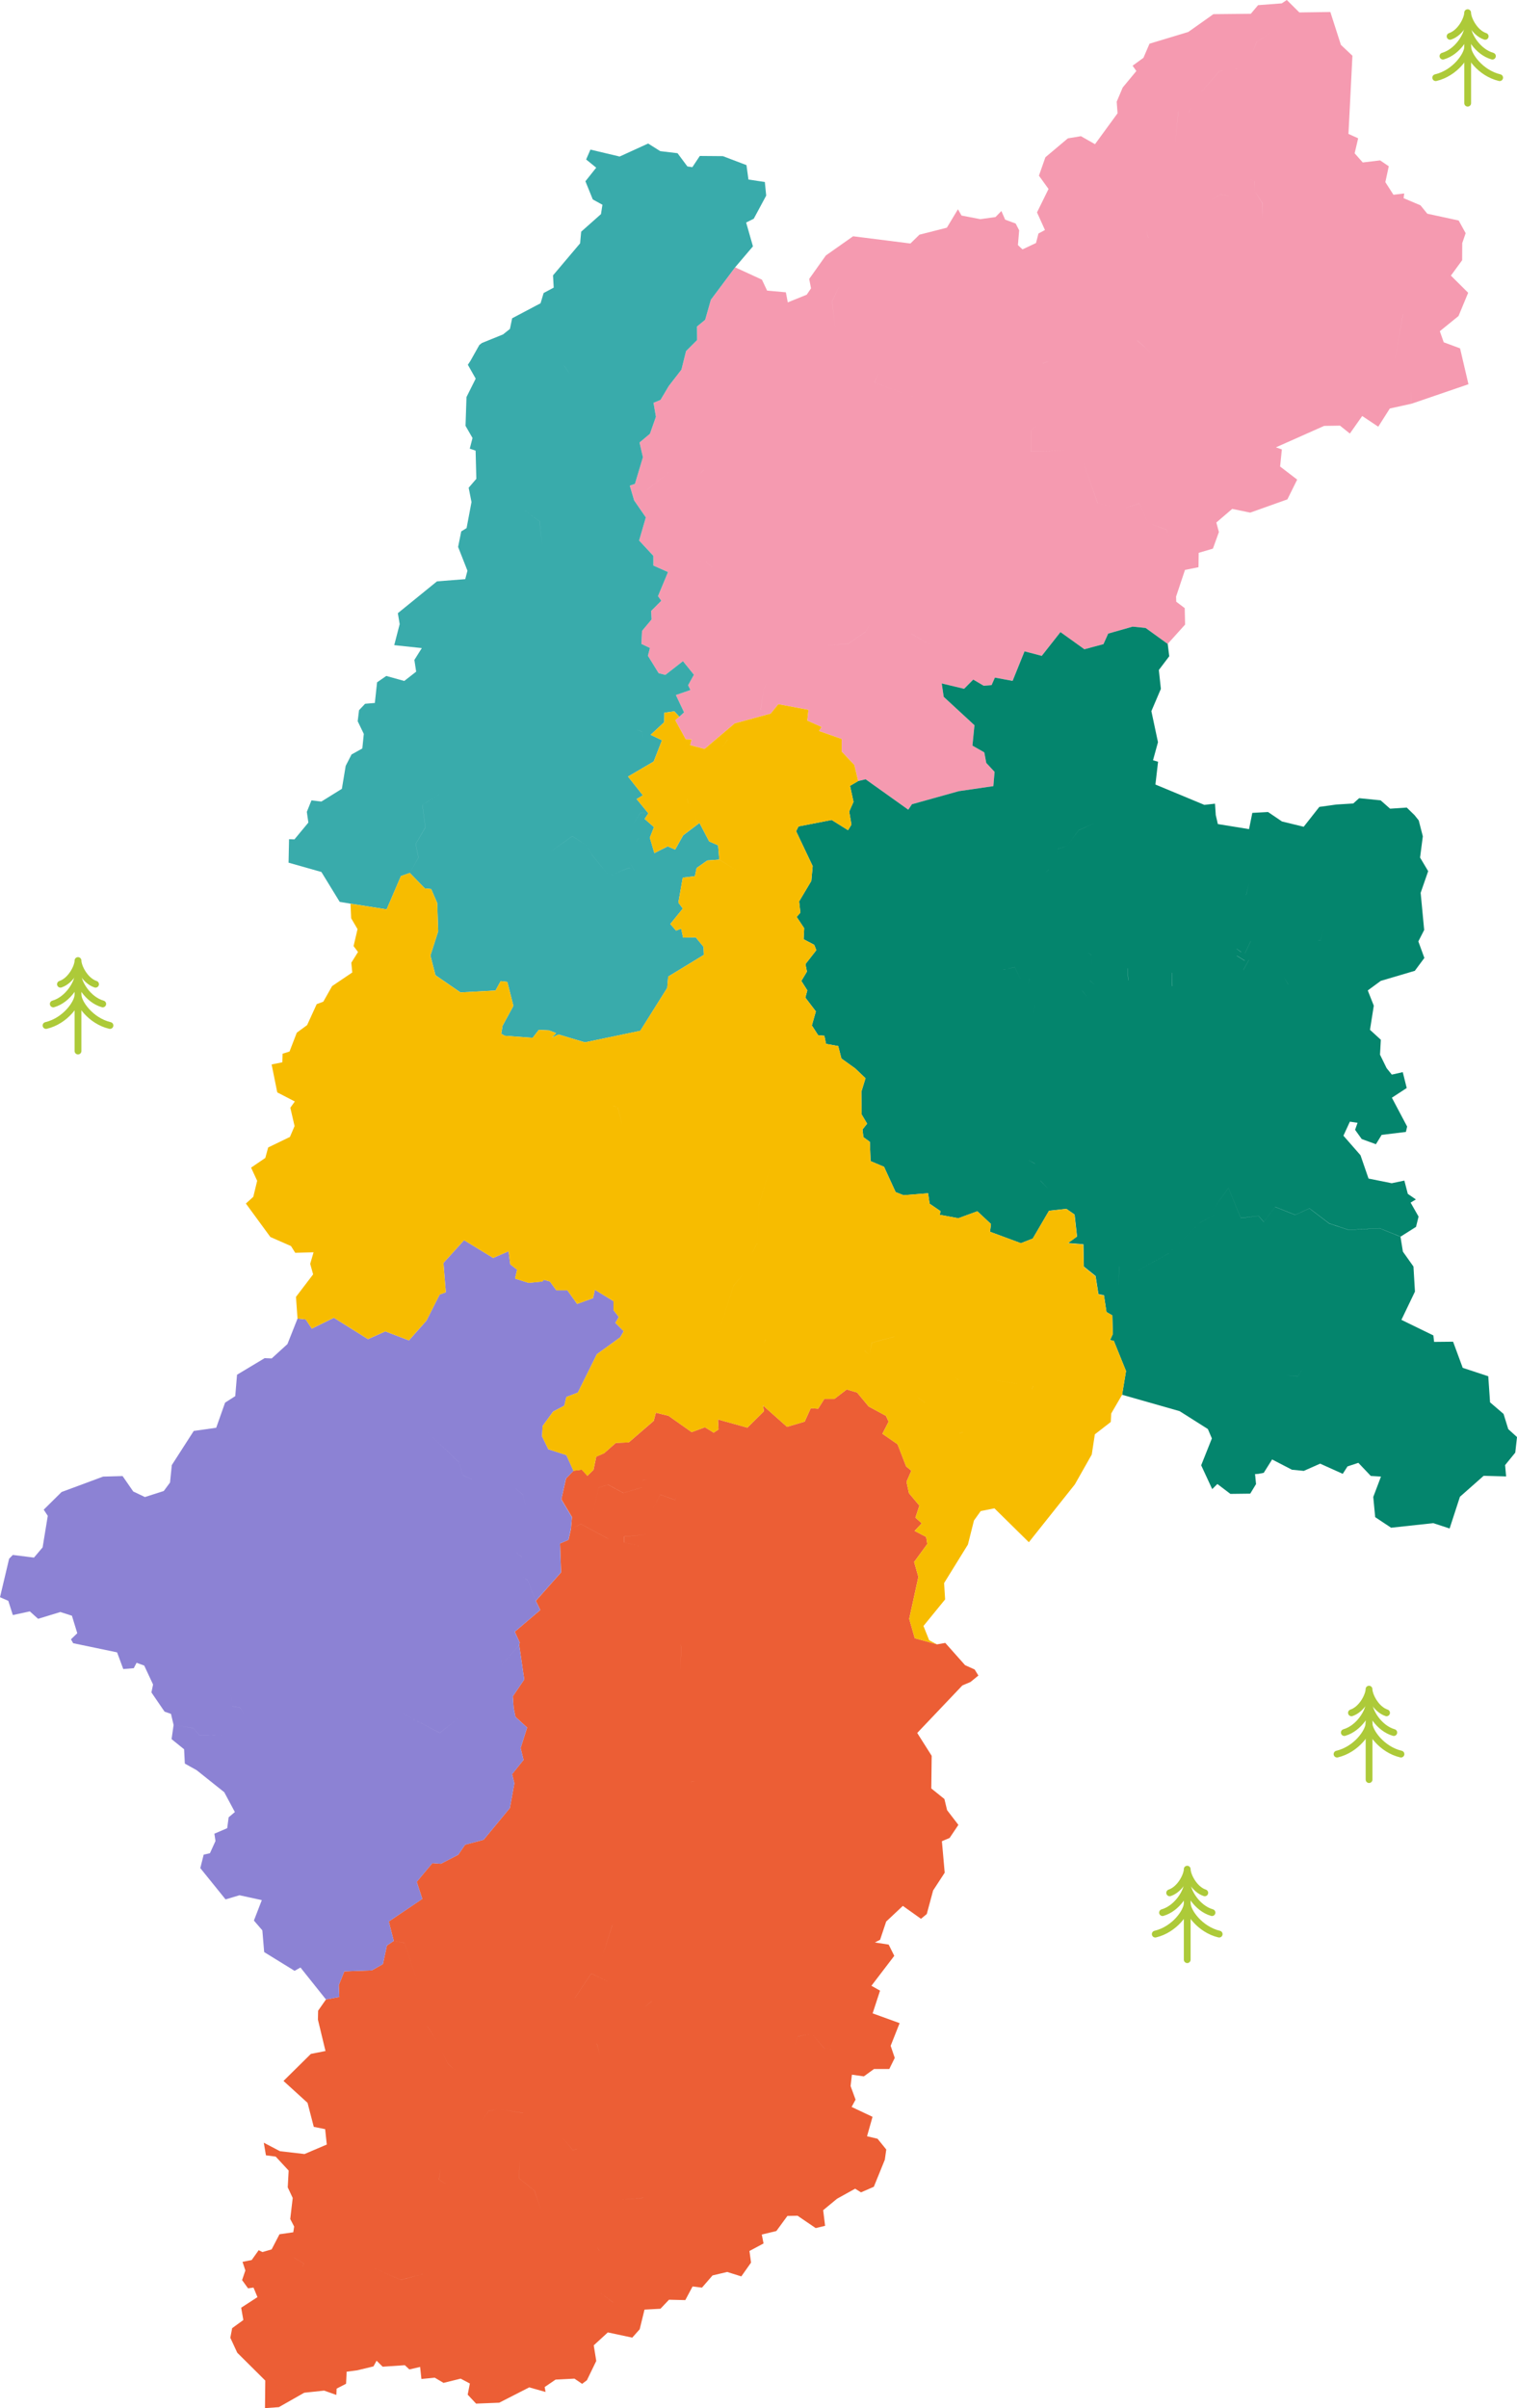 <?xml version="1.0" encoding="UTF-8"?>
<svg id="_レイヤー_2" data-name="レイヤー 2" xmlns="http://www.w3.org/2000/svg" width="314.69" height="499.51" viewBox="0 0 314.69 499.51">
  <defs>
    <style>
      .cls-1 {
        fill: #04856d;
      }

      .cls-1, .cls-2, .cls-3, .cls-4, .cls-5, .cls-6 {
        stroke-width: 0px;
      }

      .cls-1, .cls-3, .cls-5 {
        fill-rule: evenodd;
      }

      .cls-7 {
        fill: none;
        stroke: #adca39;
        stroke-linecap: round;
        stroke-linejoin: round;
        stroke-width: 1.41px;
      }

      .cls-2 {
        fill: #8c82d4;
      }

      .cls-3 {
        fill: #f59ab0;
      }

      .cls-4 {
        fill: #ec5e35;
      }

      .cls-5 {
        fill: #39abab;
      }

      .cls-6 {
        fill: #f7bc00;
      }
    </style>
  </defs>
  <g id="_レイヤー_2-2" data-name=" レイヤー 2">
    <g id="design">
      <g>
        <g>
          <path class="cls-4" d="M202.18,346.29l-1.98-.89-4.11-4.62-1.7.3-4.63-1.27-1.15-4.03,1.9-8.69-.88-3.1,2.73-3.73-.23-1.46-2.4-1.25,1.48-1.58-1.31-1.18.82-2.49-2.16-2.58-.51-2.36,1-2.3-1.08-.89-1.78-4.6-3.14-2.17,1.29-2.52-.57-1.21-3.57-1.93-2.41-2.9-2.15-.63-2.54,1.95h-2.1s-1.28,2.04-1.28,2.04l-1.54-.1-1.26,2.78-3.66,1.08-4.98-4.43.19,1.2-3.43,3.4-6.1-1.7.12,2.07-1.01.67-1.81-1.12-2.76,1.01-4.8-3.39-2.63-.64-.44,1.69-5.17,4.46-2.69.11-2.42,2.13h0s-1.64.72-1.64.72l-.58,2.76-1.26,1.21-1.15-1.27-1.72.22-1.56,1.6-.97,4.32,2.2,3.69-.22,2.48v.02l2.07-1.06,5.67,3.06.02.02-5.69-3.07-2.07,1.05-.5,2.23-1.75.75.21,6-5.23,5.9.92,1.9-5.29,4.51,1.02,2.23h0s-.11.51-.11.51l1.05,7.17-2.37,3.49.17,2.41.38,1.85,2.42,2.22-1.35,4.24.6,2.47-2.37,2.95.47,1.91-.93,5.11-5.44,6.59-3.85,1.03-1.42,2.08-3.61,1.87-1.76-.14-3.24,3.89,1.15,3.53-6.95,4.7,1.03,4.02,2.25.42,2.84,8.52-2.84-8.51-2.25-.43-1.42.96-.83,3.85-2.29,1.3-5.71.21-1.16,2.87.11,2.44-2.76.52-1.63,2.33-.04,1.85,1.57,6.51-3.03.6-5.68,5.61,4.99,4.54,1.29,4.98,2.36.48.34,3.19-4.62,1.97-5.09-.59-3.36-1.76.45,2.62,2.02.26,2.69,2.9-.19,3.48,1.03,2.2-.51,4.37.81,1.56-.18,1.19-2.86.41-1.63,3.14-1.9.55-.79-.38-1.45,2.04-1.9.37.59,1.79-.68,2,1.24,1.71,1.13-.16.82,1.98-3.38,2.2.45,2.55-2.32,1.69-.38,1.99,1.44,3.11,5.81,5.77-.06,5.72,2.88-.21,5.26-2.99,4.13-.44,2.53.9.06-1.31,1.96-1.01.12-2.5,2.21-.29,3.35-.81.65-1.18,1.26,1.24,4.6-.31.94.88,2.23-.52h0s.27,2.5.27,2.5l2.77-.27,1.82,1.08,3.55-.88,1.91,1.01-.45,2.31,1.74,1.86,4.8-.19,6.22-3.18,3.39.95-.18-1.02,2.26-1.54,3.92-.2,1.59,1.08.99-.75,1.94-4-.52-3.24,2.92-2.68,5.07,1.08,1.54-1.73,1-4.08,3.31-.18,1.77-1.87,3.38.08,1.51-2.83,1.95.24,2.19-2.53,3.04-.72,2.93.92,2.02-2.86-.33-2.41,2.92-1.56-.36-1.85,3.02-.73,2.29-3.13,2.11-.04,3.76,2.56,1.95-.47-.4-3.24,2.88-2.38,3.75-2.08,1.22.76,2.66-1.16,2.28-5.61.3-2.12-1.81-2.23-2.18-.52,1.14-4.03-4.34-2.05.82-1.51-1.03-2.82.27-2.36,2.48.35,2.11-1.53h3.17s1.13-2.3,1.13-2.3l-.85-2.51,1.86-4.7-5.6-2.03,1.54-4.71-1.79-1.01,4.74-6.21-1.16-2.33-2.86-.45,1.08-.55,1.26-3.78,3.46-3.25,3.76,2.68,1.2-.99,1.32-4.89,2.4-3.68-.58-6.54,1.6-.67,1.82-2.71-2.34-3.05-.56-2.32-2.72-2.19.08-6.77-3-4.74,9.37-9.86,1.68-.71,1.64-1.34-.78-1.26ZM88.64,420.28l2.03,3.07-2.03-3.06h0ZM91.07,452.11l.35-2.57-.34,2.57,1.32.84h-.01l-1.32-.84ZM98.35,459.2h0s-3.58-2.7-3.58-2.7l3.58,2.7ZM124.31,466.81h0s-.46-.71-.46-.71l.47.71ZM122.67,409.35l-.08.11-3.33,4.97-.09,3.4.09-3.41,3.32-4.96-7.06-5.34,7.06,5.34.09-.12,4.03,1.96-4.03-1.95ZM119.82,445.68l-.96.33-2.36-2.8,2.36,2.79.96-.32ZM141.05,347.23l.28-5.47-.21-.75.22.75-.29,5.47ZM139.5,370.48l3.04,1.42h0s-3.04-1.42-3.04-1.42ZM143.22,370.18l.26-.68.78-.03-.78.04-.26.67ZM139.91,315.14l-.44,2.08-2.36,1.13h0s2.36-1.13,2.36-1.13l.44-2.08h0ZM140.36,318.06h0s2.79,2.12,2.79,2.12l-2.79-2.12ZM127.03,399.31l-2.16,6.72,2.15-6.72,4.57-1.79,1.49-1.16h0s-1.5,1.16-1.5,1.16l-4.56,1.79ZM149.94,368.74l3.28,1.84h0s-3.27-1.84-3.27-1.84ZM140.07,311.13l.41-1.24h0s-.41,1.25-.41,1.25l-3.14-1.12-1.51,3.11h0s1.51-3.12,1.51-3.12l3.14,1.12ZM134.48,318.27l.11-2.15-.11,2.15-4.96.45v1.21l3.56.88-3.58-.88v-1.22s4.98-.44,4.98-.44ZM107.9,447.89l-.26,3.9,3.24,2.63,1.32,3.9-1.33-3.9-3.24-2.63.27-3.9ZM123.8,423.9l-.18-.02.19.02.7,2.42-.71-2.42ZM135.23,415.1h0s-1.66,1.33-1.66,1.33l1.65-1.33ZM172.55,386.51h0s1.11-3.23,1.11-3.23l-1.11,3.23ZM124.18,308.57l1.95-.62,3.18,1.72,3.85-1.14.14-1.51.94-.09h.01s-.96.1-.96.1l-.14,1.51-3.85,1.14-3.18-1.72-1.95.62-1.25,5.57h0s1.25-5.58,1.25-5.58ZM113.41,379.71l-6.01-1.46h-.01s6.02,1.46,6.02,1.46ZM108.49,438.26l.03.14-.03-.13-4.62-.69,4.62.68ZM101.36,437.88l1.82-.4h0s-1.83.41-1.83.41l-1.38,1.92,1.38-1.93ZM95.96,434.04h0s1.67,4.92,1.67,4.92l-1.67-4.92ZM94.61,429.59l-1.68-1.49-1.28-2.58-1.63-.38h0s1.63.38,1.63.38l1.28,2.57,1.68,1.5ZM66.12,471.97h0s-1.24-1.74-1.24-1.74h0s1.24,1.74,1.24,1.74ZM60.91,468.25h0s2.14,1.27,2.14,1.27l-.35.8.34-.8-2.14-1.27ZM69.94,479.54h0s3.16,1.69,3.16,1.69l-3.16-1.69ZM83.12,472.91l-6.31-2.76,6.3,2.75,5.01-1.31-5,1.32ZM119.26,475.31l3.12-1.37h0s-3.12,1.37-3.12,1.37ZM127.16,477.58l-2.7-2.06,2.7,2.05h0ZM133.47,455.9l-5.27.41,5.28-.42h0ZM141.7,433.89l-.2-2.33.2,2.33h0ZM144.77,419.79l2.31,1.49h0s-2.31-1.49-2.31-1.49ZM170.94,424.83l-2.57-3.03-2.88.63-.6,1.78.6-1.79,2.88-.62,2.58,3.03,2.87.44-2.88-.44Z"/>
          <polygon class="cls-4" points="122.58 409.46 122.59 409.46 122.58 409.46 122.58 409.46"/>
        </g>
        <g>
          <polygon class="cls-3" points="178.02 162.01 178.02 162.01 178.01 162.01 178.02 162.01"/>
          <path class="cls-3" d="M292.79,83.75l11.83-4.05-1.74-7.44-3.39-1.26-.81-2.3,3.88-3.15,2-4.82-3.58-3.56,2.33-3.19.02-3.55.71-2.06-1.45-2.63-6.51-1.41-1.41-1.74-3.5-1.48.12-.98-2.23.27-1.68-2.62.71-3.29-1.79-1.22-3.61.43-1.68-1.9.73-3.11-2.01-.91.82-16.22-2.39-2.25-2.19-6.82-6.43.09-2.6-2.58-1.05.7-4.91.37-1.51,1.79-7.76.08-5.21,3.69-8.04,2.43-1.26,2.93-2.25,1.64.78,1.1-2.83,3.42-1.25,2.95.18,2.4-4.68,6.41-2.92-1.66-2.71.45-4.66,3.92-1.34,3.82,1.99,2.76-2.39,4.86,1.65,3.65-1.35.73-.51,1.97-2.8,1.32-.95-.89.26-3.06-.73-1.41-2.18-.81-.78-1.79-1.22,1.25-3.14.44-3.91-.75-.74-1.3-2.3,3.82-5.69,1.45-1.87,1.83-11.89-1.5-5.65,3.98-3.46,4.87.38,1.95-.89,1.32-3.93,1.59-.4-2.09-3.89-.35-1.07-2.27-5.57-2.56-5.03,6.73-1.18,4.15-1.7,1.4.02,2.8-2.29,2.3-.96,3.85-2.61,3.37-1.73,2.91-1.45.59.5,2.9-1.24,3.53-2.16,1.81.69,3.05-1.64,5.53-1.07.36.9,3.07,2.43,3.52-1.39,4.8,2.96,3.18v2.01s3.03,1.35,3.03,1.35l-2.08,5.01.69.94-2.11,2.12.09,1.76-1.98,2.38-.13,2.7,1.77.84-.42,1.62,2.23,3.61,1.39.35,3.65-2.85,2.26,2.82-1.21,2.18.5.99-3.02,1.04,1.7,3.59-.98.91-.85.73,2.18,3.94,1.2.03-.28,1.19,2.99.78,6.24-5.29,7.47-2.04-2.09-.81.64-4.18.6-1.35-.6,1.36-.63,4.17,2.08.81,1.59-1.94,6.24,1.16-.24,2.23,2.97,1.34-.53.82,4.7,1.66v2.6l2.62,2.79.8,3.34,1.54-.37,8.85,6.31.76-1.13,9.71-2.71,7.18-1.05.25-2.96-1.72-1.85-.41-2.19-2.46-1.4.42-4.22-6.38-5.9-.41-2.78,4.64,1.11,1.9-1.91,2.17,1.28,1.63-.13.69-1.56,3.66.68,2.49-6.13,3.57.94,3.88-4.93,4.95,3.57,3.97-1.07.97-2.19,5.08-1.44,2.69.27,4.58,3.32h0l3.62-4.02-.08-3.41-1.76-1.33-.03-1.07,1.85-5.53,2.8-.56.04-2.98,2.95-.87,1.24-3.44-.53-1.98,3.29-2.82,3.74.77,7.71-2.75,2.03-4.1-3.54-2.71.36-3.55-1.23-.43,10-4.45,3.29-.05,2.05,1.64,2.56-3.64,3.33,2.22,2.4-3.78,4.46-.98-.06-3.1.07,3.1ZM146,97.43l-1.17,1.3h0s1.18-1.3,1.18-1.3ZM134.23,101.58l5.06-4.03h0s-5.07,4.03-5.07,4.03ZM146.43,116.5l-3.18-.29,3.19.29,1.92,1.75-1.93-1.75ZM216.34,75.36l1.23-.42-1.22.43h0ZM213.86,93.58v-4.24l1.55-1.32-1.54,1.32v4.24s7.24-.1,7.24-.1l-7.25.11h0ZM260.24,37.64l-.03,1.89,1.64,2.55-.02,3.29v-3.29s-1.62-2.55-1.62-2.55l.02-1.89-1.5-.62,1.51.62ZM253.17,40.35l2.02.3-2.03-.29-3.35,2.06,3.36-2.07ZM246.55,23.29h0s.58-.9.58-.9l-.57.9ZM235.92,70.61l3.13,2.8-3.14-2.79h0ZM260.65,8.72l3.39-2.35-3.38,2.35-1.01,2.6,1-2.6ZM252.97,14.75l7.21-.98-7.2.98-4.16,4.71,4.15-4.71ZM244.43,23.13h0s-.7,7.27-.7,7.27l.69-7.27ZM242.23,42.94l-2.55-2.09h0s2.55,2.09,2.55,2.09ZM238.21,49.32h0s-.41-1.48-.41-1.48l.42,1.48ZM189.06,131.46l4.24,2.52-4.24-2.51h0ZM189.58,82.42l-8.19-3.1,1.03-2.19-1.02,2.19,8.18,3.1ZM173.99,59.58l-1.36,2.93.67,5.81-.68-5.81,1.37-2.94h0ZM179.55,131.06l-3.57,2.46-4.99.41,4.99-.42,3.57-2.46,1.3-2.25-1.3,2.26ZM241.97,109.88l-3.82-1.4-1.76-4.05-3.46,1.08-5.22-1.1-3.25-9.31,3.26,9.31,5.21,1.1,3.46-1.09,1.76,4.06,3.82,1.39.71,1.46-.71-1.45ZM287.77,60.33l-2.53-1.01h0s2.53,1.01,2.53,1.01l1.16,3.37h0s-1.16-3.37-1.16-3.37ZM290.04,64.99l1,.2-1.75,9.81,1.74-9.81-.99-.2Z"/>
          <polygon class="cls-3" points="292.78 83.75 292.79 83.75 292.79 83.75 292.78 83.75"/>
        </g>
        <path class="cls-1" d="M314.69,298.08l-1.81-1.64-.98-3.16-2.8-2.4-.37-5.41-5.3-1.75-2-5.42-3.94.04-.15-1.34-6.63-3.23,2.81-5.86-.31-5.2-2.19-3.09-.5-3.09-4.34-1.75-6.43.34-4.01-1.32-4.12-3.14-2.94,1.35-4.18-1.66-2.35,3.11-1.08-1.24-3.68.43-2.57-6.22-3.34,4.67h0s3.34-4.68,3.34-4.68l2.57,6.21,3.69-.42,1.08,1.23,2.35-3.11,4.18,1.66,2.94-1.35,4.12,3.13,4.01,1.33,6.43-.34,4.35,1.75,3.2-2.03.53-2.13-1.65-2.9,1.09-.66-1.67-1.15-.72-2.76-2.62.55-4.81-.97-1.67-4.84-3.54-4.05h0s1.34-2.91,1.34-2.91l1.59.24-.51,1.45,1.37,1.91,2.95,1.08,1.19-1.94,5.03-.61.26-1.11-3.17-5.99,3.08-2.01-.82-3.29-2.27.51-1.08-1.34-1.37-2.8.17-3.09-2.25-2.06.79-5.01-1.25-3.16h0s2.69-1.98,2.69-1.98l7.07-2.09,1.98-2.67-1.25-3.43,1.21-2.37-.73-7.71,1.56-4.49-1.68-2.82.57-4.41-.85-3.3-.87-1.09-1.61-1.57-3.46.23-1.96-1.73-4.46-.45-1.22,1.1-3.52.22-3.52.49-3.24,4.12-4.51-1.1-2.89-1.96-3.26.18-.68,3.37-6.47-1.05-.43-1.86-.16-2.37-2.21.25-10.15-4.22.55-4.73-1.05-.3,1.03-3.75-1.37-6.44,1.97-4.62-.42-3.92,2.16-2.85-.32-2.55-4.59-3.32-2.69-.27-5.07,1.44-.98,2.19-3.96,1.06-4.96-3.56-3.88,4.93-3.57-.94-2.48,6.13-3.67-.68-.69,1.56-1.63.13-2.17-1.28-1.9,1.91-4.64-1.11.41,2.78,6.38,5.89-.42,4.23,2.46,1.4.41,2.19,1.72,1.85-.25,2.96-7.18,1.05-9.71,2.71-.76,1.13-8.85-6.31-1.55.37-1.68.99.72,3.32-.89,2,.46,2.72-.7,1.16-3.4-2.12-6.88,1.34-.49,1,3.43,7.23-.28,3.07-2.53,4.25.26,2.34-.77.88,1.56,2.35-.12,2.28,2.2,1.16.44,1.11-2.26,2.89.31,1.55-1.16,1.94,1.24,1.96-.41,1.5,2.18,2.86-.83,2.91,1.3,2.02,1.3.13.34,1.67,2.53.46.66,2.58,2.84,2.04,2.16,2.05-.86,2.8.06,4.72,1.13,1.91-.95,1.19.18,1.6,1.34.98.16,4,2.78,1.17,2.41,5.25,1.65.65,5.08-.41.32,2.17,2.27,1.55-.17.75,3.86.71,3.94-1.44,2.83,2.64-.2,1.61,6.4,2.37,2.47-.97,3.35-5.73v-.02l3.61-.41,1.68,1.17v.02s.03-.02.03-.02l.51,4.57-1.88,1.36,3.2.26.09,4.62,2.44,1.96.59,3.75,1.17.25-.02.04.52,3.43,1.21.69.1,3.88-.57,1.25.78.15,2.53,6.27-.81,4.92,11.93,3.4,5.86,3.71.83,1.95-2.22,5.57,2.29,4.94,1.07-1.06,2.7,2.05,4.12-.05,1.2-1.98-.2-2.08.67-.04,1.13-.22,1.74-2.77,4.11,2.13,2.46.24,3.39-1.5,4.69,2.11.99-1.54,2.25-.74,2.58,2.72,2.11.13-1.6,4.23.4,4.19,3.3,2.19,8.75-.95,3.39,1.11,2.14-6.58,4.92-4.35,4.66.13-.21-2.35,2.11-2.59.36-3.23ZM261.45,285.44h0s2.44-.76,2.44-.76h0s-2.44.76-2.44.76ZM242.46,259.97l-7.43,4.12,7.42-4.12,6.41-6.32,3.41-1.88h0s-3.42,1.89-3.42,1.89l-6.4,6.31ZM217.55,180.41h0s-.64.58-.64.58l.63-.58ZM225.67,206.96h0s-1.17-1.45-1.17-1.45h.01s1.16,1.45,1.16,1.45ZM259.45,195.23l-1.2,2.54v-.02s1.19-2.52,1.19-2.52h.01ZM256.51,196.78l.95.68-.02.02-.94-.69h.01ZM256.6,198.25l1.62,1-.02.02-1.62-1,.02-.02ZM259.08,199.1v.02s-1.16,2.09-1.16,2.09v-.02s1.16-2.09,1.16-2.09ZM234.05,203.32l-.02.02-.13-2.49.02.02.13,2.45ZM226.11,203.42v-.02s.98.83.98.83h0s-.97-.81-.97-.81ZM267.21,204.16l-.88-1.49.89,1.49h0ZM261.55,200.48l-.49-.82.49.82h0ZM258.49,185.66h0s.61-2.47.61-2.47l-.6,2.47ZM243.17,204.54l-.03-2.78h.02s.04,2.81.04,2.81l-.03-.03ZM226.62,201.6l-.23-3.48-.84-.64.84.63.23,3.49h0ZM214.74,208.53l-.5,2.31h0s.5-2.32.5-2.32h0ZM260.29,238.91l-1.07-.15-.28-2.09.28,2.09,1.07.15.33-.77h0l-.33.77ZM273.96,195.05h-1.03s1.03-.01,1.03-.01l.69-2.45-.69,2.46ZM268.89,192.84l-2.08-2.25h0s2.08,2.25,2.08,2.25ZM241.57,178.77l-3.24,1.89h0s3.24-1.89,3.24-1.89ZM219.44,176.05l1.85-.53,2.49-3.33,3.4-1.5-3.4,1.51-2.49,3.32-1.85.54-.17,1.51.17-1.52ZM216.44,177.83l-.38,1.15h0s.38-1.15.38-1.15ZM217.05,194.26h0s-1.75-1.09-1.75-1.09l1.75,1.09ZM213.65,197.64l-.06,5.32-.49,1.61.49-1.62.06-5.31ZM210.51,200.62l1.39,2.81-1.39-2.8-3.04.62,3.04-.63ZM179.29,218.56l1.15-.33h0s-1.15.33-1.15.33ZM213.36,240.65h0s1.32.7,1.32.7v.02s-1.32-.72-1.32-.72ZM215.84,244.91l1.65,1.74-1.65-1.72h0ZM232.19,262.73h0s-.17,4.07-.17,4.07l.16-4.07ZM270.27,283.87l-1.09,1.63-2.51-.2,2.51.19,1.09-1.62,4.16-.93h0s-4.16.93-4.16.93ZM276.5,283.76l4.12-.91h0s-4.12.91-4.12.91ZM284.05,283.98l5.06-.59h0s-5.06.59-5.06.59Z"/>
        <g>
          <path class="cls-5" d="M158.94,40.57l-.28-2.82-3.4-.51-.41-2.99-4.89-1.86-4.79-.04-1.55,2.33-1.03-.16-2.04-2.74-3.59-.43-2.51-1.58-5.91,2.7-6.06-1.44-.89,2.05,2.09,1.7-2.24,2.82,1.53,3.77,2,1.1-.3,1.94-4.11,3.65-.22,2.41-5.62,6.65.14,2.54-2.09,1.12-.63,2.12-5.9,3.12-.46,2.21-1.43,1.14-4.39,1.78-.53.42-1.85,3.3-.53.79,1.63,2.88-1.91,3.82-.2,5.97,1.45,2.52-.57,2.21,1.21.42.15,5.84-1.59,1.85.59,2.97-1.02,5.4-1.11.69-.65,3.22,1.94,4.93-.46,1.75-5.86.46-8.12,6.6.38,2.27-1.13,4.36,5.72.61-1.54,2.46.37,2.43-2.47,1.93-3.73-1.04-1.91,1.32-.46,4.28-2.02.17-1.26,1.33-.28,2.29,1.27,2.63-.31,3.02-2.24,1.25-1.21,2.36-.79,4.76-4.25,2.64-2.06-.24-.96,2.38.32,2.22-2.89,3.49-1.12-.04-.1,4.87,6.81,1.93,3.8,6.2,2.24.37h0s7.5,1.18,7.5,1.18l2.96-6.9,1.84-.65h0s3.12,3.2,3.12,3.2l1.31.13,1.26,2.91.2,5.86-1.61,5.03,1.04,4.08,5.19,3.57,7.27-.39,1.07-1.95,1.38.16,1.26,4.97-2.25,4.13-.27,1.65.71.42,5.81.43,1.27-1.65,2.11.1,1.49.57-.89.9,1.41-.61,5.44,1.63,11.49-2.39,5.59-8.91.2-2.34,7.4-4.51-.07-1.66-1.62-1.97-2.62.05-.4-1.86-1.05.42-1.21-1.37,2.6-3.21-.92-1.24.91-5.17,2.52-.31.36-1.7,2.22-1.56,2.48-.18-.25-2.96-1.85-.81-2.01-3.83-3.39,2.57-1.66,2.96-1.54-.67-2.77,1.4-.94-3.21.86-2.18-1.94-1.71.78-1.15-1.68-.08-1.62,2.46,1.62-2.47,1.68.09-2.44-2.97,1.3-.77-3.08-3.89,5.32-3.12,1.72-4.41-2.35-1.13,2.81-2.62.02-1.96,2.08-.29,1.04,1.12.98-.91-1.7-3.59,3.02-1.04-.49-.99,1.21-2.18-2.27-2.82-3.65,2.85-1.39-.35-2.23-3.61.42-1.62-1.77-.84.13-2.7,1.98-2.38-.09-1.76,2.11-2.12-.69-.95,2.08-5-3.04-1.35v-2.01s-2.95-3.18-2.95-3.18l1.39-4.8-2.43-3.52-.9-3.07,1.07-.36,1.65-5.53-.7-3.05,2.16-1.81,1.24-3.53-.5-2.9,1.45-.59,1.73-2.91,2.61-3.37.96-3.85,2.29-2.29-.02-2.81,1.7-1.4,1.18-4.15,5.03-6.73,3.7-4.35-1.41-4.94,1.58-.79,2.58-4.8ZM122.32,111.44v.14s0,0,0,0v-.14ZM108.29,105.52l3.64,2.62.56,5.07-.57-5.07-3.63-2.62ZM117.04,75.87l1.28,1.81-1.29-1.81h0ZM87.61,166.91l.64,4.72-2.01,3.42.57,2.82-1.79,3.19,1.78-3.19-.57-2.82,2.01-3.43-.64-4.71,3.83-2.28-3.82,2.28ZM126.4,181.68l-3.5-4.21-1.09-2.02-3.07-1.99-4.96,3.46,4.96-3.47,3.07,2,1.09,2.01.7-3.93-.7,3.93,3.5,4.22,4.05-1.67.8.37-.8-.36-4.05,1.66ZM131.6,180.53l-1.33-2.15,1.34,2.16h-.01ZM132.47,173.88l-.64.83.64-.84h0ZM130.62,173.35l-1.19.57h0s1.19-.57,1.19-.57ZM133.17,151.75l.47,1.98-.47-1.97-1.41-.52,1.41.51Z"/>
          <polygon class="cls-5" points="122.9 177.46 122.9 177.47 122.9 177.46 122.9 177.46"/>
        </g>
        <path class="cls-2" d="M127.66,274.39l.02-.04.69-1.17-1.11-1.44v-1.85l-3.85-2.36-.39,1.74-2.85,1.04-.45.16-.46-.65-1.57-2.19h-2.29l-1.33-1.83-1.24-.33-.35.35-.58.05-2.24.23-2.81-.89.42-1.85-1.42-1.11-.35-2.71-3.2,1.39-6.03-3.69-4.28,4.72.49,6.09-1.28.47-2.74,5.41-3.63,4.1-4.9-1.87-3.59,1.61-7.08-4.43-4.58,2.25-1.26-1.91-1.7-.17-2.09,5.28-3.27,2.98-1.46-.06-5.73,3.44-.37,4.44-2.11,1.35-1.84,5.21-4.66.66-4.55,7.08-.37,3.62-1.3,1.76h0s-3.91,1.25-3.91,1.25l-2.42-1.15-2.21-3.2-4.04.11-8.62,3.2-3.7,3.66.84,1.28-1.07,6.54-1.79,2.12-4.39-.55-.77.79-1.89,7.98,1.72.75.94,2.95,3.53-.76,1.71,1.54,4.62-1.41,2.4.77,1.11,3.63-1.31,1.26.46.81,9.11,1.9,1.28,3.46,2.18-.18.58-1.12,1.59.58,1.83,3.93-.34,1.64,2.72,3.98,1.34.47.54,2.3,4.06.63,1.34,1.54,4.57.03-4.57-.02-1.34-1.54-4.06-.64-.42,2.94,2.6,2.1.15,2.97,2.44,1.36,5.74,4.58,2.2,4.11-1.29,1.09-.3,2.26-2.66,1.14.23,1.52-1.15,2.53-1.3.3-.7,2.79,5.24,6.49,2.89-.86,4.63,1.01-1.64,4.24,1.75,2.03.38,4.51,6.31,3.89,1.22-.69,5.29,6.63,2.76-.52-.11-2.44,1.16-2.87,5.71-.21,2.29-1.3.83-3.85,1.42-.96-1.03-4.02,6.95-4.69-1.15-3.54,3.24-3.88,1.76.13,3.61-1.87,1.42-2.08,3.85-1.03,5.44-6.59.93-5.11-.47-1.9,2.37-2.96-.6-2.47,1.35-4.24-2.42-2.22-.38-1.85-.17-2.41,2.37-3.49-1.05-7.16-4.11,4.69,4.11-4.7.11-.51-1.03-2.23,5.29-4.51-.92-1.9-1.72-4.28-1.37-.92,1.37.91,1.72,4.28h0s5.23-5.89,5.23-5.89l-.21-6,1.75-.75.49-2.23.23-2.47-2.2-3.69.96-4.33,1.57-1.6-1.48-3.26-3.74-1.21-1.3-2.67.11-2.15,2.19-3,2.32-1.23.41-1.79,2.39-.92,3.95-7.96,4.83-3.49.74-1.28-1.73-1.73ZM95.17,303.26l.87,2.71,2.53,1.24-2.53-1.23-.87-2.71-6.88-6.56,6.88,6.55ZM93.88,330.5l-2.1.19h0s2.1-.19,2.1-.19ZM49.9,354.25l-1.68-.32-.58-4.51.58,4.5,1.68.32.62,1.23-.62-1.22ZM65.51,327.45l-.28.73.28-.73h0ZM72.4,355.93h0s-1.44,3.2-1.44,3.2l1.44-3.2ZM91.23,359.45l-8.22-4.3-1.71.08h0s1.71-.08,1.71-.08l8.22,4.29,3.92-3.09-3.92,3.1ZM108.27,322.97l-1.43-1.13h0s1.43,1.12,1.43,1.12h0ZM109.51,314.15l-1.06-4.14-1.49-1.3h0s1.49,1.29,1.49,1.29l1.06,4.15h0Z"/>
        <g>
          <g>
            <path class="cls-6" d="M233.59,284.39l-2.54-6.27-.78-.15.57-1.25-.1-3.88-1.21-.69-.52-3.43-1.17-.25-.59-3.75-2.44-1.96-.09-4.62-3.2-.26,1.88-1.36-.51-4.59-1.68-1.17-3.62.41-3.35,5.73-2.46.97-6.41-2.37.2-1.61-2.83-2.64-3.94,1.44-3.86-.71.17-.75-2.27-1.55-.32-2.17-5.09.4-1.64-.64-2.41-5.25-2.78-1.17-.16-4-1.34-.98-.18-1.6.95-1.19-1.13-1.91-.06-4.72.86-2.8-2.16-2.05-2.84-2.04-.65-2.58-2.53-.45-.35-1.68-1.29-.12-1.31-2.02.83-2.91-2.18-2.87.41-1.49-1.24-1.97,1.16-1.94-.3-1.55,2.25-2.89-.44-1.1-2.2-1.17.12-2.28-1.56-2.35.77-.88-.25-2.34,2.52-4.25.28-3.07-3.43-7.23.49-1,6.89-1.34,3.39,2.12.7-1.16-.46-2.71.89-2.01-.72-3.32,1.69-.99-.8-3.34-2.62-2.79v-2.6s-4.7-1.66-4.7-1.66l.53-.83-2.97-1.33.24-2.23-6.24-1.17-1.59,1.95-7.47,2.04-6.24,5.29-2.99-.78.28-1.18-1.2-.04-2.17-3.94.84-.73-1.04-1.12-2.08.3-.02,1.96-2.81,2.61,2.35,1.13-1.71,4.41-5.33,3.12,3.08,3.89-1.3.77,2.44,2.97-.78,1.15,1.94,1.71-.87,2.18.95,3.2,2.77-1.4,1.54.68,1.65-2.96,3.39-2.57h.01l-.79-.58-.16-3.02-1.45-.6-.23-1.19.24,1.19,1.44.6.16,3.01.79.58,2.01,3.84,1.85.81.25,2.95,4.05,2.51-4.05-2.5-2.48.18-2.22,1.56-.36,1.7-2.52.31-.91,5.17.92,1.23-2.6,3.22,1.21,1.36,1.05-.41.4,1.86,2.62-.06,1.62,1.98.07,1.66-7.4,4.51-.2,2.34-5.6,8.9-11.48,2.4-5.44-1.63-1.41.61.89-.9-1.49-.57-2.11-.1-1.27,1.65-5.81-.43-.71-.42.27-1.66,2.25-4.12-1.26-4.97-1.38-.16-1.07,1.95-7.27.39-5.2-3.57-1.03-4.08,1.61-5.03-.2-5.86-1.26-2.91-1.31-.13-3.12-3.21-1.84.66-2.96,6.9-7.5-1.17.14,3.01,1.32,2.26-.82,3.52.92,1.22-1.39,2.23.2,2.02-4.18,2.82-1.83,3.24-1.37.51-1.99,4.35-2.14,1.57-1.51,3.91-1.44.45-.05,1.78-2.22.45,1.17,5.79,3.64,1.89-.93,1.3.88,3.8-.96,2.25-4.52,2.19-.59,2.17-2.95,2.01,1.26,2.73-.8,3.32-1.54,1.4,5.08,6.94,4.28,1.88.88,1.4,3.8-.11-.7,2.4.61,2.18-3.56,4.67.32,4.5,1.7.18,1.26,1.9,4.58-2.25,7.08,4.43,3.59-1.61,4.9,1.87h0s3.63-4.09,3.63-4.09l2.75-5.41,1.27-.47-.49-6.09,4.28-4.72h.01s6.02,3.69,6.02,3.69l3.2-1.39.35,2.71,1.42,1.11-.42,1.85,2.81.89,2.83-.28.35-.35,1.23.33,1.33,1.83h2.29l1.57,2.19.91.49,2.85-1.04.39-1.74,3.85,2.36v1.85l1.11,1.44-.71,1.21,1.73,1.74-.74,1.27-4.83,3.49-3.95,7.96-2.39.92-.42,1.8-2.31,1.23-2.19,2.99-.11,2.15,1.3,2.67,3.74,1.21,1.47,3.26h.01l1.72-.22,1.15,1.26,1.26-1.2.58-2.76,1.64-.73,2.43-2.14,2.69-.11,5.17-4.47.44-1.69,2.63.65,4.8,3.39,2.76-1.01,1.81,1.12,1.01-.67-.12-2.07,6.1,1.7,3.43-3.4-.2-1.2,2.02-.31-2.01.31,4.98,4.43,3.66-1.08,1.26-2.78,1.54.1,1.28-2.03h2.1s2.54-1.96,2.54-1.96l2.15.63,2.41,2.9,3.58,1.94.56,1.2-1.29,2.52,3.14,2.18,1.78,4.59,1.08.89-1,2.3.51,2.36,2.16,2.58-.82,2.49,1.31,1.18-1.48,1.58,2.4,1.25.23,1.46-2.73,3.73.88,3.1-1.9,8.69,1.15,4.03,4.59,1.26-1.6-.85-1.18-2.96,4.49-5.51-.21-3.39,4.94-7.99,1.25-4.98,1.4-1.96,2.85-.57,7.14,7.03,9.54-11.99,3.51-6.2.64-4.19,3.3-2.56.1-1.77,2.25-3.87-1.08-.07,1.09.07.81-4.92ZM199.79,297.06l-.77.26v-.08s0,.07,0,.07l.78-.26h0ZM198.94,296.27h0s-2.6.33-2.6.33l2.6-.33ZM191.85,290.95h0s-1.97-1.48-1.97-1.48l1.98,1.48ZM190.86,291.26l.99,1.56,5.51,2.23h0s-5.5-2.23-5.5-2.23l-1-1.56h0ZM198.82,286.26h0s-.7-.64-.7-.64l.71.64ZM157.04,257.9l-1.3,2.62,1.3-2.63.37-7.87,2.74-9.21-2.74,9.22-.37,7.87ZM165.06,179.46l-2.56-1.84h0s2.55,1.84,2.55,1.84ZM173.23,247.82l-.66-4.28.66,4.28h0ZM171.17,240.35v.02s.01,3.2.01,3.2v-3.22ZM166.93,253.08v.13s0,0,0,0v-.13ZM150.92,153.43h0s-1.12,1.65-1.12,1.65l1.11-1.65ZM113.11,243.88h0s2.7-.51,2.7-.51l-2.7.51ZM128.15,229.72l.92,3.63-.93-3.63-1.58-.64,1.59.64ZM152.15,266.7l2.03-2.45h0s-2.03,2.46-2.03,2.46l-3.35,10.66,3.35-10.67ZM158.38,277.82l.48.09-.68.94.67-.94-.47-.09ZM185.49,277.27l-4.64,1.24-.46,2.57-1.03-.9-.03-.04,1.06.94.45-2.58,4.65-1.24.16-4.94h0s-.16,4.95-.16,4.95ZM202.34,300.17h0s2.91-2.67,2.91-2.67l-2.91,2.67ZM210.09,294.53h0s.19,1.17.19,1.17l-.19-1.17ZM213.99,288.15l.38-.64-12.51-1.88,12.52,1.88-.38.64h0Z"/>
            <polygon class="cls-6" points="194.39 341.08 194.35 341.07 194.39 341.09 194.39 341.08"/>
          </g>
          <polygon class="cls-6" points="120.17 270.31 119.26 269.82 119.72 270.47 120.17 270.31"/>
        </g>
        <g>
          <path class="cls-7" d="M242.64,392.62c2.22-.74,3.64-3.64,3.64-4.91,0,1.28,1.42,4.17,3.64,4.91"/>
          <path class="cls-7" d="M241.16,396.72c3.13-.9,5.13-4.44,5.13-5.99,0,1.56,2,5.09,5.13,5.99"/>
          <path class="cls-7" d="M239.65,401.18c4.05-.96,6.63-4.72,6.63-6.38,0,1.66,2.59,5.42,6.63,6.38"/>
          <line class="cls-7" x1="246.28" y1="388.52" x2="246.28" y2="406.48"/>
        </g>
        <g>
          <path class="cls-7" d="M280.35,355.28c2.22-.74,3.64-3.64,3.64-4.91,0,1.28,1.42,4.17,3.64,4.91"/>
          <path class="cls-7" d="M278.87,359.37c3.13-.9,5.13-4.44,5.13-5.99,0,1.56,2,5.09,5.13,5.99"/>
          <path class="cls-7" d="M277.36,363.84c4.05-.96,6.63-4.72,6.63-6.38,0,1.66,2.59,5.42,6.63,6.38"/>
          <line class="cls-7" x1="284" y1="351.18" x2="284" y2="369.13"/>
        </g>
        <g>
          <path class="cls-7" d="M12.54,204.15c2.22-.74,3.64-3.64,3.64-4.91,0,1.28,1.42,4.17,3.64,4.91"/>
          <path class="cls-7" d="M11.05,208.24c3.13-.9,5.13-4.44,5.13-5.99,0,1.56,2,5.09,5.13,5.99"/>
          <path class="cls-7" d="M9.55,212.71c4.05-.96,6.63-4.72,6.63-6.38,0,1.66,2.59,5.42,6.63,6.38"/>
          <line class="cls-7" x1="16.18" y1="200.05" x2="16.18" y2="218.01"/>
        </g>
        <g>
          <path class="cls-7" d="M300.81,7.54c2.22-.74,3.64-3.64,3.64-4.91,0,1.28,1.42,4.17,3.64,4.91"/>
          <path class="cls-7" d="M299.33,11.64c3.13-.9,5.13-4.44,5.13-5.99,0,1.56,2,5.09,5.13,5.99"/>
          <path class="cls-7" d="M297.83,16.11c4.05-.96,6.63-4.72,6.63-6.38,0,1.66,2.59,5.42,6.63,6.38"/>
          <line class="cls-7" x1="304.46" y1="3.45" x2="304.46" y2="21.4"/>
        </g>
      </g>
    </g>
  </g>
</svg>